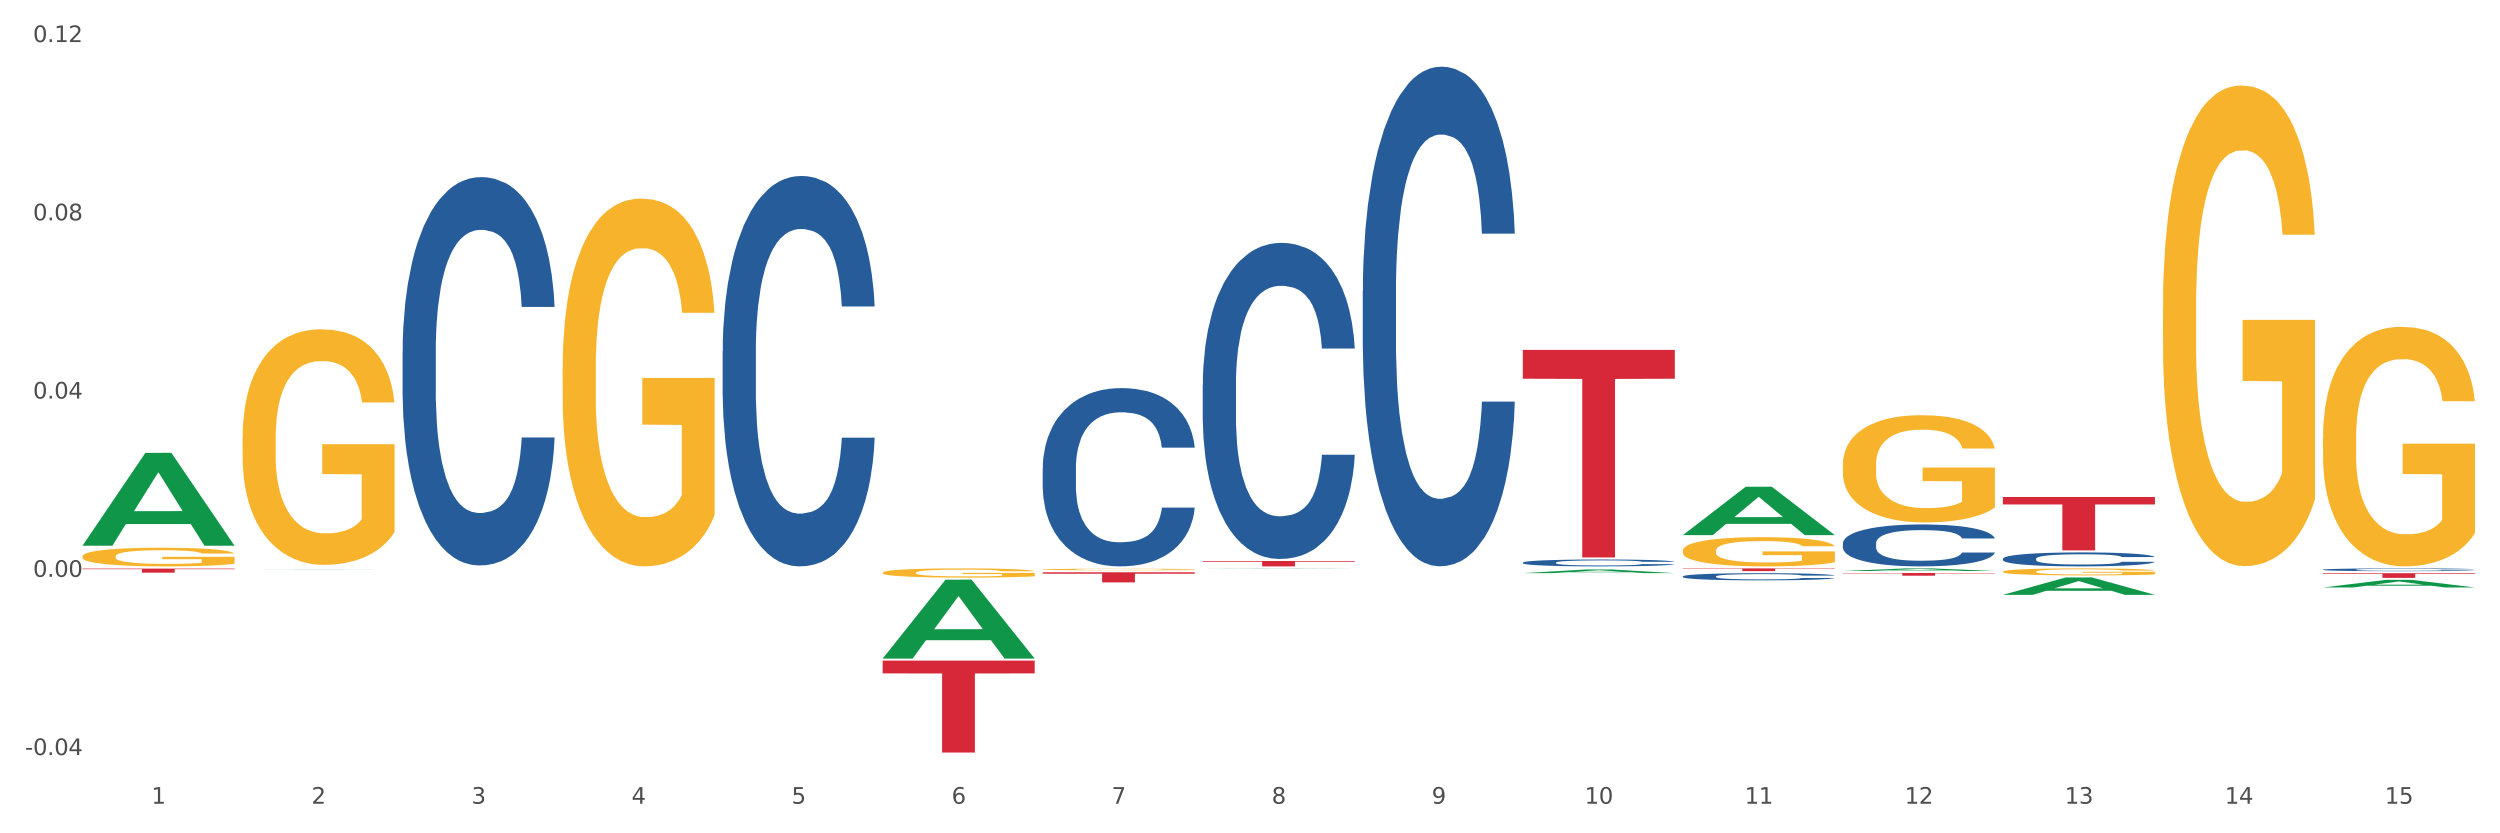 <?xml version="1.0" encoding="utf-8" standalone="no"?>
<!DOCTYPE svg PUBLIC "-//W3C//DTD SVG 1.1//EN"
  "http://www.w3.org/Graphics/SVG/1.1/DTD/svg11.dtd">
<svg xmlns:xlink="http://www.w3.org/1999/xlink" width="1080pt" height="360pt" viewBox="0 0 1080 360" xmlns="http://www.w3.org/2000/svg" version="1.1">
 <rect x="0" y="0" width="1080" height="360" fill="#333333" stroke="none"/>
 <defs>
  <style type="text/css">*{stroke-linejoin: round; stroke-linecap: butt}</style>
 </defs>
 <g id="figure_1">
  <g id="patch_1">
   <path d="M 0 360 
L 1080 360 
L 1080 0 
L 0 0 
z
" style="fill: #ffffff; stroke: #ffffff; stroke-linejoin: miter"/>
  </g>
  <g id="axes_1">
   <g id="matplotlib.axis_1">
    <g id="xtick_1">
     <g id="text_1">
      <!-- 1 -->
      <g style="fill: #4d4d4d" transform="translate(65.423 347.204) scale(0.096 -0.096)">
       <defs>
        <path id="DejaVuSans-31" d="M 794 531 
L 1825 531 
L 1825 4091 
L 703 3866 
L 703 4441 
L 1819 4666 
L 2450 4666 
L 2450 531 
L 3481 531 
L 3481 0 
L 794 0 
L 794 531 
z
" transform="scale(0.016)"/>
       </defs>
       <use xlink:href="#DejaVuSans-31"/>
      </g>
     </g>
    </g>
    <g id="xtick_2">
     <g id="text_2">
      <!-- 2 -->
      <g style="fill: #4d4d4d" transform="translate(134.558 347.204) scale(0.096 -0.096)">
       <defs>
        <path id="DejaVuSans-32" d="M 1228 531 
L 3431 531 
L 3431 0 
L 469 0 
L 469 531 
Q 828 903 1448 1529 
Q 2069 2156 2228 2338 
Q 2531 2678 2651 2914 
Q 2772 3150 2772 3378 
Q 2772 3750 2511 3984 
Q 2250 4219 1831 4219 
Q 1534 4219 1204 4116 
Q 875 4013 500 3803 
L 500 4441 
Q 881 4594 1212 4672 
Q 1544 4750 1819 4750 
Q 2544 4750 2975 4387 
Q 3406 4025 3406 3419 
Q 3406 3131 3298 2873 
Q 3191 2616 2906 2266 
Q 2828 2175 2409 1742 
Q 1991 1309 1228 531 
z
" transform="scale(0.016)"/>
       </defs>
       <use xlink:href="#DejaVuSans-32"/>
      </g>
     </g>
    </g>
    <g id="xtick_3">
     <g id="text_3">
      <!-- 3 -->
      <g style="fill: #4d4d4d" transform="translate(203.693 347.204) scale(0.096 -0.096)">
       <defs>
        <path id="DejaVuSans-33" d="M 2597 2516 
Q 3050 2419 3304 2112 
Q 3559 1806 3559 1356 
Q 3559 666 3084 287 
Q 2609 -91 1734 -91 
Q 1441 -91 1130 -33 
Q 819 25 488 141 
L 488 750 
Q 750 597 1062 519 
Q 1375 441 1716 441 
Q 2309 441 2620 675 
Q 2931 909 2931 1356 
Q 2931 1769 2642 2001 
Q 2353 2234 1838 2234 
L 1294 2234 
L 1294 2753 
L 1863 2753 
Q 2328 2753 2575 2939 
Q 2822 3125 2822 3475 
Q 2822 3834 2567 4026 
Q 2313 4219 1838 4219 
Q 1578 4219 1281 4162 
Q 984 4106 628 3988 
L 628 4550 
Q 988 4650 1302 4700 
Q 1616 4750 1894 4750 
Q 2613 4750 3031 4423 
Q 3450 4097 3450 3541 
Q 3450 3153 3228 2886 
Q 3006 2619 2597 2516 
z
" transform="scale(0.016)"/>
       </defs>
       <use xlink:href="#DejaVuSans-33"/>
      </g>
     </g>
    </g>
    <g id="xtick_4">
     <g id="text_4">
      <!-- 4 -->
      <g style="fill: #4d4d4d" transform="translate(272.827 347.204) scale(0.096 -0.096)">
       <defs>
        <path id="DejaVuSans-34" d="M 2419 4116 
L 825 1625 
L 2419 1625 
L 2419 4116 
z
M 2253 4666 
L 3047 4666 
L 3047 1625 
L 3713 1625 
L 3713 1100 
L 3047 1100 
L 3047 0 
L 2419 0 
L 2419 1100 
L 313 1100 
L 313 1709 
L 2253 4666 
z
" transform="scale(0.016)"/>
       </defs>
       <use xlink:href="#DejaVuSans-34"/>
      </g>
     </g>
    </g>
    <g id="xtick_5">
     <g id="text_5">
      <!-- 5 -->
      <g style="fill: #4d4d4d" transform="translate(341.962 347.204) scale(0.096 -0.096)">
       <defs>
        <path id="DejaVuSans-35" d="M 691 4666 
L 3169 4666 
L 3169 4134 
L 1269 4134 
L 1269 2991 
Q 1406 3038 1543 3061 
Q 1681 3084 1819 3084 
Q 2600 3084 3056 2656 
Q 3513 2228 3513 1497 
Q 3513 744 3044 326 
Q 2575 -91 1722 -91 
Q 1428 -91 1123 -41 
Q 819 9 494 109 
L 494 744 
Q 775 591 1075 516 
Q 1375 441 1709 441 
Q 2250 441 2565 725 
Q 2881 1009 2881 1497 
Q 2881 1984 2565 2268 
Q 2250 2553 1709 2553 
Q 1456 2553 1204 2497 
Q 953 2441 691 2322 
L 691 4666 
z
" transform="scale(0.016)"/>
       </defs>
       <use xlink:href="#DejaVuSans-35"/>
      </g>
     </g>
    </g>
    <g id="xtick_6">
     <g id="text_6">
      <!-- 6 -->
      <g style="fill: #4d4d4d" transform="translate(411.096 347.204) scale(0.096 -0.096)">
       <defs>
        <path id="DejaVuSans-36" d="M 2113 2584 
Q 1688 2584 1439 2293 
Q 1191 2003 1191 1497 
Q 1191 994 1439 701 
Q 1688 409 2113 409 
Q 2538 409 2786 701 
Q 3034 994 3034 1497 
Q 3034 2003 2786 2293 
Q 2538 2584 2113 2584 
z
M 3366 4563 
L 3366 3988 
Q 3128 4100 2886 4159 
Q 2644 4219 2406 4219 
Q 1781 4219 1451 3797 
Q 1122 3375 1075 2522 
Q 1259 2794 1537 2939 
Q 1816 3084 2150 3084 
Q 2853 3084 3261 2657 
Q 3669 2231 3669 1497 
Q 3669 778 3244 343 
Q 2819 -91 2113 -91 
Q 1303 -91 875 529 
Q 447 1150 447 2328 
Q 447 3434 972 4092 
Q 1497 4750 2381 4750 
Q 2619 4750 2861 4703 
Q 3103 4656 3366 4563 
z
" transform="scale(0.016)"/>
       </defs>
       <use xlink:href="#DejaVuSans-36"/>
      </g>
     </g>
    </g>
    <g id="xtick_7">
     <g id="text_7">
      <!-- 7 -->
      <g style="fill: #4d4d4d" transform="translate(480.231 347.204) scale(0.096 -0.096)">
       <defs>
        <path id="DejaVuSans-37" d="M 525 4666 
L 3525 4666 
L 3525 4397 
L 1831 0 
L 1172 0 
L 2766 4134 
L 525 4134 
L 525 4666 
z
" transform="scale(0.016)"/>
       </defs>
       <use xlink:href="#DejaVuSans-37"/>
      </g>
     </g>
    </g>
    <g id="xtick_8">
     <g id="text_8">
      <!-- 8 -->
      <g style="fill: #4d4d4d" transform="translate(549.365 347.204) scale(0.096 -0.096)">
       <defs>
        <path id="DejaVuSans-38" d="M 2034 2216 
Q 1584 2216 1326 1975 
Q 1069 1734 1069 1313 
Q 1069 891 1326 650 
Q 1584 409 2034 409 
Q 2484 409 2743 651 
Q 3003 894 3003 1313 
Q 3003 1734 2745 1975 
Q 2488 2216 2034 2216 
z
M 1403 2484 
Q 997 2584 770 2862 
Q 544 3141 544 3541 
Q 544 4100 942 4425 
Q 1341 4750 2034 4750 
Q 2731 4750 3128 4425 
Q 3525 4100 3525 3541 
Q 3525 3141 3298 2862 
Q 3072 2584 2669 2484 
Q 3125 2378 3379 2068 
Q 3634 1759 3634 1313 
Q 3634 634 3220 271 
Q 2806 -91 2034 -91 
Q 1263 -91 848 271 
Q 434 634 434 1313 
Q 434 1759 690 2068 
Q 947 2378 1403 2484 
z
M 1172 3481 
Q 1172 3119 1398 2916 
Q 1625 2713 2034 2713 
Q 2441 2713 2670 2916 
Q 2900 3119 2900 3481 
Q 2900 3844 2670 4047 
Q 2441 4250 2034 4250 
Q 1625 4250 1398 4047 
Q 1172 3844 1172 3481 
z
" transform="scale(0.016)"/>
       </defs>
       <use xlink:href="#DejaVuSans-38"/>
      </g>
     </g>
    </g>
    <g id="xtick_9">
     <g id="text_9">
      <!-- 9 -->
      <g style="fill: #4d4d4d" transform="translate(618.5 347.204) scale(0.096 -0.096)">
       <defs>
        <path id="DejaVuSans-39" d="M 703 97 
L 703 672 
Q 941 559 1184 500 
Q 1428 441 1663 441 
Q 2288 441 2617 861 
Q 2947 1281 2994 2138 
Q 2813 1869 2534 1725 
Q 2256 1581 1919 1581 
Q 1219 1581 811 2004 
Q 403 2428 403 3163 
Q 403 3881 828 4315 
Q 1253 4750 1959 4750 
Q 2769 4750 3195 4129 
Q 3622 3509 3622 2328 
Q 3622 1225 3098 567 
Q 2575 -91 1691 -91 
Q 1453 -91 1209 -44 
Q 966 3 703 97 
z
M 1959 2075 
Q 2384 2075 2632 2365 
Q 2881 2656 2881 3163 
Q 2881 3666 2632 3958 
Q 2384 4250 1959 4250 
Q 1534 4250 1286 3958 
Q 1038 3666 1038 3163 
Q 1038 2656 1286 2365 
Q 1534 2075 1959 2075 
z
" transform="scale(0.016)"/>
       </defs>
       <use xlink:href="#DejaVuSans-39"/>
      </g>
     </g>
    </g>
    <g id="xtick_10">
     <g id="text_10">
      <!-- 10 -->
      <g style="fill: #4d4d4d" transform="translate(684.58 347.204) scale(0.096 -0.096)">
       <defs>
        <path id="DejaVuSans-30" d="M 2034 4250 
Q 1547 4250 1301 3770 
Q 1056 3291 1056 2328 
Q 1056 1369 1301 889 
Q 1547 409 2034 409 
Q 2525 409 2770 889 
Q 3016 1369 3016 2328 
Q 3016 3291 2770 3770 
Q 2525 4250 2034 4250 
z
M 2034 4750 
Q 2819 4750 3233 4129 
Q 3647 3509 3647 2328 
Q 3647 1150 3233 529 
Q 2819 -91 2034 -91 
Q 1250 -91 836 529 
Q 422 1150 422 2328 
Q 422 3509 836 4129 
Q 1250 4750 2034 4750 
z
" transform="scale(0.016)"/>
       </defs>
       <use xlink:href="#DejaVuSans-31"/>
       <use xlink:href="#DejaVuSans-30" transform="translate(63.623 0)"/>
      </g>
     </g>
    </g>
    <g id="xtick_11">
     <g id="text_11">
      <!-- 11 -->
      <g style="fill: #4d4d4d" transform="translate(753.715 347.204) scale(0.096 -0.096)">
       <use xlink:href="#DejaVuSans-31"/>
       <use xlink:href="#DejaVuSans-31" transform="translate(63.623 0)"/>
      </g>
     </g>
    </g>
    <g id="xtick_12">
     <g id="text_12">
      <!-- 12 -->
      <g style="fill: #4d4d4d" transform="translate(822.849 347.204) scale(0.096 -0.096)">
       <use xlink:href="#DejaVuSans-31"/>
       <use xlink:href="#DejaVuSans-32" transform="translate(63.623 0)"/>
      </g>
     </g>
    </g>
    <g id="xtick_13">
     <g id="text_13">
      <!-- 13 -->
      <g style="fill: #4d4d4d" transform="translate(891.984 347.204) scale(0.096 -0.096)">
       <use xlink:href="#DejaVuSans-31"/>
       <use xlink:href="#DejaVuSans-33" transform="translate(63.623 0)"/>
      </g>
     </g>
    </g>
    <g id="xtick_14">
     <g id="text_14">
      <!-- 14 -->
      <g style="fill: #4d4d4d" transform="translate(961.119 347.204) scale(0.096 -0.096)">
       <use xlink:href="#DejaVuSans-31"/>
       <use xlink:href="#DejaVuSans-34" transform="translate(63.623 0)"/>
      </g>
     </g>
    </g>
    <g id="xtick_15">
     <g id="text_15">
      <!-- 15 -->
      <g style="fill: #4d4d4d" transform="translate(1030.253 347.204) scale(0.096 -0.096)">
       <use xlink:href="#DejaVuSans-31"/>
       <use xlink:href="#DejaVuSans-35" transform="translate(63.623 0)"/>
      </g>
     </g>
    </g>
    <g id="xtick_16"/>
    <g id="xtick_17"/>
    <g id="xtick_18"/>
    <g id="xtick_19"/>
    <g id="xtick_20"/>
    <g id="xtick_21"/>
    <g id="xtick_22"/>
    <g id="xtick_23"/>
    <g id="xtick_24"/>
    <g id="xtick_25"/>
    <g id="xtick_26"/>
    <g id="xtick_27"/>
    <g id="xtick_28"/>
    <g id="xtick_29"/>
   </g>
   <g id="matplotlib.axis_2">
    <g id="ytick_1">
     <g id="text_16">
      <!-- -0.04 -->
      <g style="fill: #4d4d4d" transform="translate(10.8 326.196) scale(0.096 -0.096)">
       <defs>
        <path id="DejaVuSans-2d" d="M 313 2009 
L 1997 2009 
L 1997 1497 
L 313 1497 
L 313 2009 
z
" transform="scale(0.016)"/>
        <path id="DejaVuSans-2e" d="M 684 794 
L 1344 794 
L 1344 0 
L 684 0 
L 684 794 
z
" transform="scale(0.016)"/>
       </defs>
       <use xlink:href="#DejaVuSans-2d"/>
       <use xlink:href="#DejaVuSans-30" transform="translate(36.084 0)"/>
       <use xlink:href="#DejaVuSans-2e" transform="translate(99.707 0)"/>
       <use xlink:href="#DejaVuSans-30" transform="translate(131.494 0)"/>
       <use xlink:href="#DejaVuSans-34" transform="translate(195.117 0)"/>
      </g>
     </g>
    </g>
    <g id="ytick_2">
     <g id="text_17">
      <!-- 0.00 -->
      <g style="fill: #4d4d4d" transform="translate(14.264 249.19) scale(0.096 -0.096)">
       <use xlink:href="#DejaVuSans-30"/>
       <use xlink:href="#DejaVuSans-2e" transform="translate(63.623 0)"/>
       <use xlink:href="#DejaVuSans-30" transform="translate(95.41 0)"/>
       <use xlink:href="#DejaVuSans-30" transform="translate(159.033 0)"/>
      </g>
     </g>
    </g>
    <g id="ytick_3">
     <g id="text_18">
      <!-- 0.04 -->
      <g style="fill: #4d4d4d" transform="translate(14.264 172.185) scale(0.096 -0.096)">
       <use xlink:href="#DejaVuSans-30"/>
       <use xlink:href="#DejaVuSans-2e" transform="translate(63.623 0)"/>
       <use xlink:href="#DejaVuSans-30" transform="translate(95.41 0)"/>
       <use xlink:href="#DejaVuSans-34" transform="translate(159.033 0)"/>
      </g>
     </g>
    </g>
    <g id="ytick_4">
     <g id="text_19">
      <!-- 0.08 -->
      <g style="fill: #4d4d4d" transform="translate(14.264 95.18) scale(0.096 -0.096)">
       <use xlink:href="#DejaVuSans-30"/>
       <use xlink:href="#DejaVuSans-2e" transform="translate(63.623 0)"/>
       <use xlink:href="#DejaVuSans-30" transform="translate(95.41 0)"/>
       <use xlink:href="#DejaVuSans-38" transform="translate(159.033 0)"/>
      </g>
     </g>
    </g>
    <g id="ytick_5">
     <g id="text_20">
      <!-- 0.12 -->
      <g style="fill: #4d4d4d" transform="translate(14.264 18.175) scale(0.096 -0.096)">
       <use xlink:href="#DejaVuSans-30"/>
       <use xlink:href="#DejaVuSans-2e" transform="translate(63.623 0)"/>
       <use xlink:href="#DejaVuSans-31" transform="translate(95.41 0)"/>
       <use xlink:href="#DejaVuSans-32" transform="translate(159.033 0)"/>
      </g>
     </g>
    </g>
    <g id="ytick_6"/>
    <g id="ytick_7"/>
    <g id="ytick_8"/>
    <g id="ytick_9"/>
   </g>
   <g id="PolyCollection_1">
    <path d="M 35.639 235.678 
L 35.706 235.64 
L 62.79 195.648 
L 74.03 195.61 
L 101.316 235.753 
L 88.316 235.753 
L 82.425 226.405 
L 54.462 226.405 
L 54.259 226.556 
L 48.571 235.753 
L 35.639 235.753 
L 35.639 235.678 
L 57.983 220.827 
L 78.905 220.789 
L 68.545 204.166 
L 68.41 204.091 
L 68.274 204.204 
L 57.915 220.789 
L 57.983 220.827 
L 35.639 235.678 
z
" clip-path="url(#pb34c3cc4eb)" style="fill: #109648"/>
    <path d="M 450.446 202.264 
L 450.523 202.194 
L 450.523 200.225 
L 450.756 197.552 
L 451.61 192.628 
L 452.697 188.901 
L 454.56 184.54 
L 455.57 182.711 
L 456.889 180.671 
L 459.607 177.366 
L 462.712 174.552 
L 464.886 173.005 
L 466.516 172.02 
L 470.165 170.262 
L 472.261 169.488 
L 474.434 168.855 
L 476.298 168.433 
L 479.403 167.941 
L 481.887 167.73 
L 484.76 167.659 
L 487.166 167.73 
L 490.349 168.011 
L 495.007 168.855 
L 496.793 169.347 
L 499.2 170.192 
L 501.684 171.317 
L 503.702 172.442 
L 506.031 174.06 
L 508.438 176.17 
L 510.767 178.843 
L 512.397 181.304 
L 513.717 183.907 
L 514.881 187.072 
L 515.735 190.518 
L 516.124 193.402 
L 501.917 193.402 
L 501.529 190.8 
L 500.752 187.986 
L 499.976 186.087 
L 499.122 184.54 
L 497.802 182.781 
L 496.638 181.656 
L 494.697 180.32 
L 492.911 179.476 
L 491.436 178.983 
L 489.651 178.561 
L 485.847 178.139 
L 483.129 178.139 
L 481.422 178.28 
L 479.325 178.632 
L 477.54 179.124 
L 475.444 179.968 
L 473.813 180.882 
L 472.183 182.078 
L 471.252 182.922 
L 469.854 184.469 
L 468.923 185.736 
L 467.68 187.916 
L 466.982 189.463 
L 465.74 193.472 
L 465.196 196.426 
L 464.963 198.466 
L 464.808 200.717 
L 464.808 211.689 
L 465.274 216.613 
L 465.662 218.723 
L 466.283 221.114 
L 467.447 224.209 
L 469.155 227.233 
L 470.941 229.413 
L 472.416 230.75 
L 473.813 231.735 
L 475.211 232.508 
L 476.919 233.212 
L 478.316 233.634 
L 480.412 234.056 
L 482.897 234.267 
L 484.837 234.267 
L 488.797 233.915 
L 490.582 233.563 
L 492.29 233.071 
L 494.153 232.297 
L 495.628 231.453 
L 496.482 230.82 
L 497.88 229.484 
L 498.967 228.077 
L 499.898 226.459 
L 500.519 225.053 
L 501.218 222.943 
L 501.761 220.551 
L 501.917 219.285 
L 516.124 219.285 
L 515.813 221.817 
L 515.27 224.279 
L 514.183 227.585 
L 513.329 229.484 
L 512.009 231.805 
L 510.612 233.774 
L 508.671 235.955 
L 506.885 237.572 
L 505.022 238.979 
L 503.004 240.245 
L 499.355 242.003 
L 498.035 242.496 
L 495.24 243.34 
L 493.067 243.832 
L 489.884 244.324 
L 486.623 244.606 
L 483.207 244.676 
L 480.179 244.535 
L 476.841 244.113 
L 474.745 243.691 
L 472.416 243.058 
L 469.699 242.074 
L 467.137 240.878 
L 464.73 239.471 
L 462.479 237.854 
L 460.383 236.025 
L 457.666 233.001 
L 455.647 230.046 
L 454.172 227.303 
L 453.163 224.982 
L 452.154 222.028 
L 451.61 219.989 
L 450.756 215.065 
L 450.446 210.493 
L 450.446 202.264 
z
" clip-path="url(#pb34c3cc4eb)" style="fill: #255c99"/>
    <path d="M 312.177 151.799 
L 312.254 151.645 
L 312.254 147.333 
L 312.487 141.48 
L 313.341 130.698 
L 314.428 122.535 
L 316.291 112.985 
L 317.3 108.98 
L 318.62 104.514 
L 321.337 97.274 
L 324.443 91.114 
L 326.616 87.725 
L 328.247 85.569 
L 331.896 81.718 
L 333.992 80.024 
L 336.165 78.638 
L 338.029 77.713 
L 341.134 76.635 
L 343.618 76.173 
L 346.491 76.019 
L 348.897 76.173 
L 352.08 76.789 
L 356.738 78.638 
L 358.524 79.716 
L 360.93 81.564 
L 363.415 84.028 
L 365.433 86.493 
L 367.762 90.035 
L 370.169 94.656 
L 372.498 100.509 
L 374.128 105.9 
L 375.448 111.599 
L 376.612 118.53 
L 377.466 126.077 
L 377.855 132.392 
L 363.648 132.392 
L 363.259 126.693 
L 362.483 120.532 
L 361.707 116.374 
L 360.853 112.985 
L 359.533 109.134 
L 358.369 106.67 
L 356.428 103.744 
L 354.642 101.895 
L 353.167 100.817 
L 351.382 99.893 
L 347.578 98.969 
L 344.86 98.969 
L 343.152 99.277 
L 341.056 100.047 
L 339.271 101.125 
L 337.175 102.973 
L 335.544 104.976 
L 333.914 107.594 
L 332.982 109.442 
L 331.585 112.831 
L 330.653 115.603 
L 329.411 120.378 
L 328.713 123.767 
L 327.47 132.546 
L 326.927 139.015 
L 326.694 143.482 
L 326.539 148.411 
L 326.539 172.439 
L 327.005 183.22 
L 327.393 187.841 
L 328.014 193.078 
L 329.178 199.855 
L 330.886 206.478 
L 332.672 211.253 
L 334.147 214.179 
L 335.544 216.336 
L 336.942 218.03 
L 338.65 219.57 
L 340.047 220.494 
L 342.143 221.418 
L 344.627 221.88 
L 346.568 221.88 
L 350.528 221.11 
L 352.313 220.34 
L 354.021 219.262 
L 355.884 217.568 
L 357.359 215.719 
L 358.213 214.333 
L 359.611 211.407 
L 360.698 208.326 
L 361.629 204.784 
L 362.25 201.703 
L 362.949 197.083 
L 363.492 191.846 
L 363.648 189.073 
L 377.855 189.073 
L 377.544 194.618 
L 377.001 200.009 
L 375.914 207.248 
L 375.06 211.407 
L 373.74 216.49 
L 372.343 220.802 
L 370.402 225.577 
L 368.616 229.12 
L 366.753 232.2 
L 364.734 234.973 
L 361.086 238.823 
L 359.766 239.901 
L 356.971 241.75 
L 354.797 242.828 
L 351.614 243.906 
L 348.354 244.522 
L 344.938 244.676 
L 341.91 244.368 
L 338.572 243.444 
L 336.476 242.52 
L 334.147 241.134 
L 331.43 238.977 
L 328.868 236.359 
L 326.461 233.278 
L 324.21 229.736 
L 322.114 225.731 
L 319.397 219.108 
L 317.378 212.639 
L 315.903 206.632 
L 314.894 201.549 
L 313.885 195.08 
L 313.341 190.613 
L 312.487 179.832 
L 312.177 169.82 
L 312.177 151.799 
z
" clip-path="url(#pb34c3cc4eb)" style="fill: #255c99"/>
    <path d="M 173.908 151.894 
L 173.985 151.741 
L 173.985 147.451 
L 174.218 141.629 
L 175.072 130.904 
L 176.159 122.783 
L 178.022 113.284 
L 179.031 109.3 
L 180.351 104.857 
L 183.068 97.656 
L 186.174 91.527 
L 188.347 88.156 
L 189.978 86.011 
L 193.626 82.181 
L 195.723 80.496 
L 197.896 79.117 
L 199.76 78.197 
L 202.865 77.125 
L 205.349 76.665 
L 208.222 76.512 
L 210.628 76.665 
L 213.811 77.278 
L 218.469 79.117 
L 220.255 80.189 
L 222.661 82.028 
L 225.146 84.479 
L 227.164 86.931 
L 229.493 90.455 
L 231.9 95.051 
L 234.229 100.873 
L 235.859 106.236 
L 237.179 111.905 
L 238.343 118.8 
L 239.197 126.307 
L 239.585 132.589 
L 225.379 132.589 
L 224.99 126.92 
L 224.214 120.791 
L 223.438 116.655 
L 222.584 113.284 
L 221.264 109.453 
L 220.099 107.002 
L 218.159 104.091 
L 216.373 102.252 
L 214.898 101.18 
L 213.112 100.26 
L 209.308 99.341 
L 206.591 99.341 
L 204.883 99.648 
L 202.787 100.414 
L 201.002 101.486 
L 198.906 103.325 
L 197.275 105.317 
L 195.645 107.921 
L 194.713 109.76 
L 193.316 113.131 
L 192.384 115.889 
L 191.142 120.638 
L 190.444 124.009 
L 189.201 132.742 
L 188.658 139.177 
L 188.425 143.621 
L 188.27 148.524 
L 188.27 172.425 
L 188.736 183.151 
L 189.124 187.747 
L 189.745 192.956 
L 190.909 199.698 
L 192.617 206.286 
L 194.403 211.036 
L 195.878 213.947 
L 197.275 216.092 
L 198.673 217.777 
L 200.381 219.31 
L 201.778 220.229 
L 203.874 221.148 
L 206.358 221.608 
L 208.299 221.608 
L 212.258 220.842 
L 214.044 220.076 
L 215.752 219.003 
L 217.615 217.318 
L 219.09 215.479 
L 219.944 214.1 
L 221.342 211.189 
L 222.428 208.125 
L 223.36 204.601 
L 223.981 201.537 
L 224.68 196.94 
L 225.223 191.731 
L 225.379 188.973 
L 239.585 188.973 
L 239.275 194.489 
L 238.731 199.851 
L 237.645 207.052 
L 236.791 211.189 
L 235.471 216.245 
L 234.073 220.535 
L 232.133 225.285 
L 230.347 228.809 
L 228.484 231.873 
L 226.465 234.631 
L 222.817 238.462 
L 221.497 239.534 
L 218.702 241.373 
L 216.528 242.445 
L 213.345 243.518 
L 210.085 244.131 
L 206.669 244.284 
L 203.641 243.978 
L 200.303 243.058 
L 198.207 242.139 
L 195.878 240.76 
L 193.161 238.615 
L 190.599 236.01 
L 188.192 232.946 
L 185.941 229.422 
L 183.845 225.438 
L 181.127 218.85 
L 179.109 212.415 
L 177.634 206.439 
L 176.625 201.383 
L 175.616 194.948 
L 175.072 190.505 
L 174.218 179.78 
L 173.908 169.821 
L 173.908 151.894 
z
" clip-path="url(#pb34c3cc4eb)" style="fill: #255c99"/>
    <path d="M 35.639 240.343 
L 35.716 240.336 
L 35.716 240.071 
L 35.871 239.843 
L 36.647 239.291 
L 37.81 238.835 
L 38.663 238.592 
L 39.516 238.393 
L 40.524 238.195 
L 41.764 237.989 
L 44.013 237.687 
L 45.409 237.533 
L 47.115 237.371 
L 50.216 237.135 
L 52.465 237.003 
L 54.791 236.893 
L 58.591 236.76 
L 61.072 236.701 
L 63.709 236.657 
L 66.888 236.628 
L 69.292 236.62 
L 74.564 236.642 
L 79.062 236.709 
L 81.233 236.76 
L 84.025 236.848 
L 85.498 236.907 
L 87.902 237.025 
L 90.383 237.179 
L 92.089 237.312 
L 94.648 237.562 
L 96.586 237.812 
L 98.37 238.121 
L 99.3 238.335 
L 99.998 238.533 
L 100.618 238.761 
L 101.239 239.122 
L 87.281 239.122 
L 86.738 238.864 
L 85.886 238.621 
L 84.645 238.386 
L 83.559 238.239 
L 81.698 238.055 
L 79.992 237.937 
L 78.209 237.849 
L 76.038 237.775 
L 74.332 237.739 
L 71.928 237.709 
L 67.198 237.717 
L 64.019 237.775 
L 61.848 237.849 
L 60.452 237.915 
L 59.211 237.989 
L 57.815 238.092 
L 56.187 238.246 
L 55.024 238.386 
L 53.861 238.563 
L 52.93 238.739 
L 52.077 238.945 
L 51.379 239.166 
L 50.837 239.394 
L 50.371 239.673 
L 49.984 240.137 
L 49.984 241.145 
L 50.139 241.373 
L 50.527 241.675 
L 50.992 241.903 
L 51.767 242.175 
L 52.465 242.359 
L 53.783 242.624 
L 55.257 242.844 
L 56.42 242.984 
L 57.583 243.102 
L 59.599 243.264 
L 61.848 243.396 
L 63.786 243.477 
L 66.423 243.551 
L 68.206 243.58 
L 69.757 243.595 
L 73.556 243.595 
L 76.27 243.573 
L 79.294 243.521 
L 81.621 243.455 
L 83.559 243.374 
L 85.73 243.242 
L 87.126 243.116 
L 87.126 241.579 
L 70.067 241.572 
L 70.067 240.549 
L 101.316 240.549 
L 101.316 243.551 
L 99.998 243.705 
L 98.525 243.845 
L 96.974 243.97 
L 94.648 244.124 
L 91.856 244.272 
L 89.375 244.375 
L 86.738 244.463 
L 83.637 244.544 
L 79.605 244.617 
L 77.123 244.647 
L 74.022 244.669 
L 70.377 244.676 
L 67.198 244.661 
L 64.096 244.625 
L 60.84 244.558 
L 57.66 244.463 
L 55.257 244.367 
L 52.853 244.249 
L 50.294 244.095 
L 48.278 243.948 
L 46.727 243.815 
L 45.021 243.646 
L 43.16 243.425 
L 41.764 243.227 
L 40.524 243.021 
L 39.205 242.756 
L 38.275 242.528 
L 37.344 242.241 
L 36.802 242.028 
L 36.181 241.697 
L 35.716 241.233 
L 35.639 240.343 
z
" clip-path="url(#pb34c3cc4eb)" style="fill: #f7b32b"/>
    <path d="M 35.639 245.64 
L 101.316 245.64 
L 101.316 245.882 
L 75.481 245.884 
L 75.481 247.382 
L 61.318 247.382 
L 61.318 245.884 
L 35.639 245.882 
L 35.639 245.642 
L 35.639 245.64 
z
" clip-path="url(#pb34c3cc4eb)" style="fill: #d62839"/>
    <path d="M 381.311 285.39 
L 446.989 285.39 
L 446.989 290.908 
L 421.154 290.945 
L 421.154 325.095 
L 406.991 325.095 
L 406.991 290.945 
L 381.311 290.908 
L 381.311 285.428 
L 381.311 285.39 
z
" clip-path="url(#pb34c3cc4eb)" style="fill: #d62839"/>
    <path d="M 243.042 159.206 
L 243.12 159.061 
L 243.12 153.837 
L 243.275 149.339 
L 244.05 138.455 
L 245.213 129.458 
L 246.066 124.67 
L 246.919 120.752 
L 247.927 116.834 
L 249.168 112.771 
L 251.417 106.821 
L 252.812 103.774 
L 254.518 100.581 
L 257.62 95.938 
L 259.869 93.326 
L 262.195 91.149 
L 265.994 88.537 
L 268.476 87.376 
L 271.112 86.506 
L 274.291 85.925 
L 276.695 85.78 
L 281.968 86.215 
L 286.465 87.521 
L 288.637 88.537 
L 291.428 90.279 
L 292.901 91.439 
L 295.305 93.761 
L 297.787 96.809 
L 299.493 99.421 
L 302.051 104.354 
L 303.99 109.288 
L 305.773 115.383 
L 306.704 119.591 
L 307.402 123.509 
L 308.022 128.007 
L 308.642 135.118 
L 294.685 135.118 
L 294.142 130.039 
L 293.289 125.25 
L 292.049 120.607 
L 290.963 117.704 
L 289.102 114.077 
L 287.396 111.755 
L 285.613 110.014 
L 283.441 108.562 
L 281.735 107.837 
L 279.332 107.256 
L 274.602 107.402 
L 271.422 108.562 
L 269.251 110.014 
L 267.855 111.32 
L 266.615 112.771 
L 265.219 114.802 
L 263.591 117.85 
L 262.428 120.607 
L 261.264 124.089 
L 260.334 127.572 
L 259.481 131.635 
L 258.783 135.988 
L 258.24 140.487 
L 257.775 146.001 
L 257.387 155.143 
L 257.387 175.023 
L 257.542 179.522 
L 257.93 185.471 
L 258.395 189.969 
L 259.171 195.339 
L 259.869 198.966 
L 261.187 204.19 
L 262.66 208.544 
L 263.823 211.301 
L 264.986 213.622 
L 267.003 216.815 
L 269.251 219.427 
L 271.19 221.023 
L 273.826 222.474 
L 275.61 223.055 
L 277.16 223.345 
L 280.96 223.345 
L 283.674 222.91 
L 286.698 221.894 
L 289.024 220.588 
L 290.963 218.992 
L 293.134 216.38 
L 294.53 213.913 
L 294.53 183.585 
L 277.471 183.44 
L 277.471 163.269 
L 308.72 163.269 
L 308.72 222.474 
L 307.402 225.522 
L 305.928 228.279 
L 304.378 230.746 
L 302.051 233.793 
L 299.26 236.695 
L 296.779 238.727 
L 294.142 240.468 
L 291.04 242.064 
L 287.008 243.515 
L 284.527 244.096 
L 281.425 244.531 
L 277.781 244.676 
L 274.602 244.386 
L 271.5 243.66 
L 268.243 242.354 
L 265.064 240.468 
L 262.66 238.582 
L 260.256 236.26 
L 257.698 233.212 
L 255.681 230.31 
L 254.131 227.698 
L 252.425 224.361 
L 250.564 220.007 
L 249.168 216.089 
L 247.927 212.026 
L 246.609 206.802 
L 245.679 202.304 
L 244.748 196.645 
L 244.205 192.436 
L 243.585 185.906 
L 243.12 176.764 
L 243.042 159.206 
z
" clip-path="url(#pb34c3cc4eb)" style="fill: #f7b32b"/>
    <path d="M 519.58 242.344 
L 585.258 242.344 
L 585.258 242.668 
L 559.423 242.67 
L 559.423 244.676 
L 545.26 244.676 
L 545.26 242.67 
L 519.58 242.668 
L 519.58 242.346 
L 519.58 242.344 
z
" clip-path="url(#pb34c3cc4eb)" style="fill: #d62839"/>
    <path d="M 657.849 151.148 
L 723.527 151.148 
L 723.527 163.611 
L 697.692 163.695 
L 697.692 240.834 
L 683.529 240.834 
L 683.529 163.695 
L 657.849 163.611 
L 657.849 151.232 
L 657.849 151.148 
z
" clip-path="url(#pb34c3cc4eb)" style="fill: #d62839"/>
    <path d="M 519.58 166.281 
L 519.658 166.156 
L 519.658 162.664 
L 519.891 157.926 
L 520.745 149.196 
L 521.832 142.587 
L 523.695 134.855 
L 524.704 131.613 
L 526.024 127.997 
L 528.741 122.136 
L 531.846 117.147 
L 534.02 114.404 
L 535.65 112.658 
L 539.299 109.54 
L 541.395 108.169 
L 543.569 107.046 
L 545.432 106.298 
L 548.538 105.425 
L 551.022 105.051 
L 553.894 104.926 
L 556.301 105.051 
L 559.484 105.55 
L 564.142 107.046 
L 565.927 107.919 
L 568.334 109.416 
L 570.818 111.411 
L 572.837 113.406 
L 575.166 116.274 
L 577.572 120.016 
L 579.901 124.754 
L 581.532 129.119 
L 582.852 133.733 
L 584.016 139.345 
L 584.87 145.455 
L 585.258 150.568 
L 571.051 150.568 
L 570.663 145.954 
L 569.887 140.966 
L 569.11 137.599 
L 568.256 134.855 
L 566.937 131.738 
L 565.772 129.742 
L 563.831 127.373 
L 562.046 125.877 
L 560.571 125.004 
L 558.785 124.256 
L 554.981 123.507 
L 552.264 123.507 
L 550.556 123.757 
L 548.46 124.38 
L 546.674 125.253 
L 544.578 126.75 
L 542.948 128.371 
L 541.318 130.491 
L 540.386 131.987 
L 538.989 134.731 
L 538.057 136.975 
L 536.815 140.841 
L 536.116 143.585 
L 534.874 150.693 
L 534.331 155.93 
L 534.098 159.547 
L 533.943 163.537 
L 533.943 182.991 
L 534.408 191.72 
L 534.796 195.461 
L 535.418 199.701 
L 536.582 205.188 
L 538.29 210.55 
L 540.076 214.416 
L 541.551 216.786 
L 542.948 218.532 
L 544.345 219.903 
L 546.053 221.15 
L 547.451 221.899 
L 549.547 222.647 
L 552.031 223.021 
L 553.972 223.021 
L 557.931 222.397 
L 559.717 221.774 
L 561.425 220.901 
L 563.288 219.529 
L 564.763 218.033 
L 565.617 216.91 
L 567.014 214.541 
L 568.101 212.047 
L 569.033 209.179 
L 569.654 206.685 
L 570.353 202.944 
L 570.896 198.704 
L 571.051 196.459 
L 585.258 196.459 
L 584.948 200.948 
L 584.404 205.313 
L 583.317 211.174 
L 582.463 214.541 
L 581.144 218.656 
L 579.746 222.148 
L 577.805 226.014 
L 576.02 228.882 
L 574.157 231.376 
L 572.138 233.621 
L 568.489 236.738 
L 567.17 237.611 
L 564.375 239.108 
L 562.201 239.981 
L 559.018 240.853 
L 555.757 241.352 
L 552.342 241.477 
L 549.314 241.228 
L 545.976 240.479 
L 543.88 239.731 
L 541.551 238.609 
L 538.833 236.863 
L 536.272 234.743 
L 533.865 232.249 
L 531.614 229.381 
L 529.517 226.138 
L 526.8 220.776 
L 524.782 215.539 
L 523.307 210.675 
L 522.298 206.56 
L 521.288 201.322 
L 520.745 197.706 
L 519.891 188.977 
L 519.58 180.871 
L 519.58 166.281 
z
" clip-path="url(#pb34c3cc4eb)" style="fill: #255c99"/>
    <path d="M 726.984 245.543 
L 792.662 245.543 
L 792.662 245.71 
L 766.826 245.711 
L 766.826 246.743 
L 752.664 246.743 
L 752.664 245.711 
L 726.984 245.71 
L 726.984 245.544 
L 726.984 245.543 
z
" clip-path="url(#pb34c3cc4eb)" style="fill: #d62839"/>
    <path d="M 865.253 214.718 
L 930.931 214.718 
L 930.931 217.922 
L 905.096 217.944 
L 905.096 237.777 
L 890.933 237.777 
L 890.933 217.944 
L 865.253 217.922 
L 865.253 214.739 
L 865.253 214.718 
z
" clip-path="url(#pb34c3cc4eb)" style="fill: #d62839"/>
    <path d="M 1003.522 247.622 
L 1069.2 247.622 
L 1069.2 247.9 
L 1043.365 247.902 
L 1043.365 249.628 
L 1029.202 249.628 
L 1029.202 247.902 
L 1003.522 247.9 
L 1003.522 247.624 
L 1003.522 247.622 
z
" clip-path="url(#pb34c3cc4eb)" style="fill: #d62839"/>
    <path d="M 1003.522 189.012 
L 1003.6 188.917 
L 1003.6 185.515 
L 1003.755 182.585 
L 1004.53 175.497 
L 1005.693 169.638 
L 1006.546 166.519 
L 1007.399 163.967 
L 1008.407 161.416 
L 1009.648 158.769 
L 1011.897 154.895 
L 1013.292 152.91 
L 1014.998 150.831 
L 1018.1 147.807 
L 1020.349 146.105 
L 1022.675 144.688 
L 1026.475 142.987 
L 1028.956 142.231 
L 1031.592 141.664 
L 1034.771 141.286 
L 1037.175 141.191 
L 1042.448 141.475 
L 1046.946 142.325 
L 1049.117 142.987 
L 1051.908 144.121 
L 1053.381 144.877 
L 1055.785 146.389 
L 1058.267 148.374 
L 1059.973 150.075 
L 1062.531 153.288 
L 1064.47 156.501 
L 1066.253 160.471 
L 1067.184 163.211 
L 1067.882 165.763 
L 1068.502 168.693 
L 1069.122 173.323 
L 1055.165 173.323 
L 1054.622 170.016 
L 1053.769 166.897 
L 1052.529 163.873 
L 1051.443 161.983 
L 1049.582 159.62 
L 1047.876 158.108 
L 1046.093 156.974 
L 1043.921 156.029 
L 1042.215 155.556 
L 1039.812 155.178 
L 1035.082 155.273 
L 1031.902 156.029 
L 1029.731 156.974 
L 1028.336 157.824 
L 1027.095 158.769 
L 1025.699 160.093 
L 1024.071 162.077 
L 1022.908 163.873 
L 1021.744 166.141 
L 1020.814 168.409 
L 1019.961 171.055 
L 1019.263 173.891 
L 1018.72 176.82 
L 1018.255 180.411 
L 1017.867 186.365 
L 1017.867 199.313 
L 1018.022 202.243 
L 1018.41 206.117 
L 1018.875 209.047 
L 1019.651 212.544 
L 1020.349 214.906 
L 1021.667 218.309 
L 1023.14 221.144 
L 1024.303 222.94 
L 1025.466 224.452 
L 1027.483 226.531 
L 1029.731 228.232 
L 1031.67 229.272 
L 1034.306 230.217 
L 1036.09 230.595 
L 1037.641 230.784 
L 1041.44 230.784 
L 1044.154 230.5 
L 1047.178 229.839 
L 1049.504 228.988 
L 1051.443 227.948 
L 1053.614 226.247 
L 1055.01 224.641 
L 1055.01 204.889 
L 1037.951 204.794 
L 1037.951 191.658 
L 1069.2 191.658 
L 1069.2 230.217 
L 1067.882 232.201 
L 1066.408 233.997 
L 1064.858 235.603 
L 1062.531 237.588 
L 1059.74 239.478 
L 1057.259 240.801 
L 1054.622 241.935 
L 1051.52 242.975 
L 1047.488 243.92 
L 1045.007 244.298 
L 1041.905 244.582 
L 1038.261 244.676 
L 1035.082 244.487 
L 1031.98 244.015 
L 1028.723 243.164 
L 1025.544 241.935 
L 1023.14 240.707 
L 1020.736 239.195 
L 1018.178 237.21 
L 1016.161 235.32 
L 1014.611 233.619 
L 1012.905 231.445 
L 1011.044 228.61 
L 1009.648 226.058 
L 1008.407 223.412 
L 1007.089 220.01 
L 1006.159 217.08 
L 1005.228 213.394 
L 1004.685 210.654 
L 1004.065 206.401 
L 1003.6 200.447 
L 1003.522 189.012 
z
" clip-path="url(#pb34c3cc4eb)" style="fill: #f7b32b"/>
    <path d="M 934.388 132.882 
L 934.465 132.693 
L 934.465 125.865 
L 934.62 119.986 
L 935.396 105.762 
L 936.559 94.004 
L 937.412 87.746 
L 938.265 82.625 
L 939.273 77.505 
L 940.513 72.194 
L 942.762 64.419 
L 944.158 60.436 
L 945.864 56.264 
L 948.965 50.195 
L 951.214 46.781 
L 953.54 43.937 
L 957.34 40.523 
L 959.821 39.006 
L 962.458 37.868 
L 965.637 37.109 
L 968.041 36.92 
L 973.314 37.488 
L 977.811 39.195 
L 979.982 40.523 
L 982.774 42.799 
L 984.247 44.316 
L 986.651 47.35 
L 989.132 51.333 
L 990.838 54.747 
L 993.397 61.195 
L 995.335 67.643 
L 997.119 75.608 
L 998.049 81.108 
L 998.747 86.228 
L 999.368 92.108 
L 999.988 101.4 
L 986.03 101.4 
L 985.488 94.763 
L 984.635 88.504 
L 983.394 82.435 
L 982.308 78.642 
L 980.447 73.901 
L 978.741 70.867 
L 976.958 68.591 
L 974.787 66.695 
L 973.081 65.746 
L 970.677 64.988 
L 965.947 65.177 
L 962.768 66.695 
L 960.597 68.591 
L 959.201 70.298 
L 957.96 72.194 
L 956.565 74.849 
L 954.936 78.832 
L 953.773 82.435 
L 952.61 86.987 
L 951.679 91.539 
L 950.826 96.849 
L 950.129 102.538 
L 949.586 108.417 
L 949.121 115.624 
L 948.733 127.572 
L 948.733 153.554 
L 948.888 159.433 
L 949.276 167.209 
L 949.741 173.088 
L 950.516 180.105 
L 951.214 184.846 
L 952.532 191.674 
L 954.006 197.363 
L 955.169 200.966 
L 956.332 204.001 
L 958.348 208.173 
L 960.597 211.587 
L 962.535 213.673 
L 965.172 215.569 
L 966.955 216.328 
L 968.506 216.707 
L 972.306 216.707 
L 975.019 216.138 
L 978.044 214.811 
L 980.37 213.104 
L 982.308 211.018 
L 984.48 207.604 
L 985.875 204.38 
L 985.875 164.743 
L 968.816 164.554 
L 968.816 138.192 
L 1000.065 138.192 
L 1000.065 215.569 
L 998.747 219.552 
L 997.274 223.155 
L 995.723 226.379 
L 993.397 230.362 
L 990.605 234.155 
L 988.124 236.81 
L 985.488 239.086 
L 982.386 241.172 
L 978.354 243.069 
L 975.872 243.827 
L 972.771 244.396 
L 969.126 244.586 
L 965.947 244.206 
L 962.845 243.258 
L 959.589 241.551 
L 956.409 239.086 
L 954.006 236.62 
L 951.602 233.586 
L 949.043 229.603 
L 947.027 225.81 
L 945.476 222.397 
L 943.77 218.035 
L 941.909 212.345 
L 940.513 207.225 
L 939.273 201.915 
L 937.955 195.087 
L 937.024 189.208 
L 936.094 181.812 
L 935.551 176.312 
L 934.93 167.778 
L 934.465 155.83 
L 934.388 132.882 
z
" clip-path="url(#pb34c3cc4eb)" style="fill: #f7b32b"/>
    <path d="M 865.253 246.948 
L 865.331 246.945 
L 865.331 246.845 
L 865.486 246.759 
L 866.261 246.551 
L 867.424 246.379 
L 868.277 246.287 
L 869.13 246.212 
L 870.138 246.137 
L 871.379 246.059 
L 873.628 245.946 
L 875.023 245.887 
L 876.729 245.826 
L 879.831 245.737 
L 882.08 245.687 
L 884.406 245.646 
L 888.205 245.596 
L 890.687 245.574 
L 893.323 245.557 
L 896.502 245.546 
L 898.906 245.543 
L 904.179 245.551 
L 908.676 245.576 
L 910.848 245.596 
L 913.639 245.629 
L 915.112 245.651 
L 917.516 245.696 
L 919.998 245.754 
L 921.703 245.804 
L 924.262 245.898 
L 926.201 245.993 
L 927.984 246.109 
L 928.915 246.19 
L 929.613 246.265 
L 930.233 246.351 
L 930.853 246.487 
L 916.896 246.487 
L 916.353 246.39 
L 915.5 246.298 
L 914.259 246.209 
L 913.174 246.154 
L 911.313 246.084 
L 909.607 246.04 
L 907.823 246.007 
L 905.652 245.979 
L 903.946 245.965 
L 901.543 245.954 
L 896.813 245.957 
L 893.633 245.979 
L 891.462 246.007 
L 890.066 246.032 
L 888.826 246.059 
L 887.43 246.098 
L 885.802 246.157 
L 884.639 246.209 
L 883.475 246.276 
L 882.545 246.343 
L 881.692 246.42 
L 880.994 246.503 
L 880.451 246.59 
L 879.986 246.695 
L 879.598 246.87 
L 879.598 247.25 
L 879.753 247.336 
L 880.141 247.45 
L 880.606 247.536 
L 881.382 247.639 
L 882.08 247.708 
L 883.398 247.808 
L 884.871 247.891 
L 886.034 247.944 
L 887.197 247.989 
L 889.213 248.05 
L 891.462 248.1 
L 893.401 248.13 
L 896.037 248.158 
L 897.821 248.169 
L 899.371 248.174 
L 903.171 248.174 
L 905.885 248.166 
L 908.909 248.147 
L 911.235 248.122 
L 913.174 248.091 
L 915.345 248.041 
L 916.741 247.994 
L 916.741 247.414 
L 899.682 247.411 
L 899.682 247.025 
L 930.931 247.025 
L 930.931 248.158 
L 929.613 248.216 
L 928.139 248.269 
L 926.589 248.316 
L 924.262 248.374 
L 921.471 248.43 
L 918.989 248.469 
L 916.353 248.502 
L 913.251 248.533 
L 909.219 248.56 
L 906.738 248.571 
L 903.636 248.58 
L 899.992 248.583 
L 896.813 248.577 
L 893.711 248.563 
L 890.454 248.538 
L 887.275 248.502 
L 884.871 248.466 
L 882.467 248.422 
L 879.908 248.363 
L 877.892 248.308 
L 876.342 248.258 
L 874.636 248.194 
L 872.775 248.111 
L 871.379 248.036 
L 870.138 247.958 
L 868.82 247.858 
L 867.889 247.772 
L 866.959 247.664 
L 866.416 247.583 
L 865.796 247.458 
L 865.331 247.283 
L 865.253 246.948 
z
" clip-path="url(#pb34c3cc4eb)" style="fill: #f7b32b"/>
    <path d="M 796.119 200.78 
L 796.196 200.738 
L 796.196 199.215 
L 796.351 197.904 
L 797.127 194.731 
L 798.29 192.108 
L 799.143 190.712 
L 799.996 189.57 
L 801.004 188.427 
L 802.244 187.243 
L 804.493 185.508 
L 805.889 184.62 
L 807.595 183.689 
L 810.696 182.335 
L 812.945 181.574 
L 815.271 180.939 
L 819.071 180.178 
L 821.552 179.839 
L 824.189 179.586 
L 827.368 179.416 
L 829.772 179.374 
L 835.044 179.501 
L 839.542 179.882 
L 841.713 180.178 
L 844.505 180.686 
L 845.978 181.024 
L 848.382 181.701 
L 850.863 182.589 
L 852.569 183.351 
L 855.128 184.789 
L 857.066 186.227 
L 858.85 188.004 
L 859.78 189.231 
L 860.478 190.373 
L 861.098 191.685 
L 861.719 193.758 
L 847.761 193.758 
L 847.219 192.277 
L 846.366 190.881 
L 845.125 189.527 
L 844.039 188.681 
L 842.178 187.624 
L 840.472 186.947 
L 838.689 186.439 
L 836.518 186.016 
L 834.812 185.804 
L 832.408 185.635 
L 827.678 185.678 
L 824.499 186.016 
L 822.328 186.439 
L 820.932 186.82 
L 819.691 187.243 
L 818.295 187.835 
L 816.667 188.723 
L 815.504 189.527 
L 814.341 190.543 
L 813.41 191.558 
L 812.557 192.742 
L 811.859 194.012 
L 811.317 195.323 
L 810.851 196.931 
L 810.464 199.596 
L 810.464 205.392 
L 810.619 206.703 
L 811.007 208.438 
L 811.472 209.749 
L 812.247 211.314 
L 812.945 212.372 
L 814.263 213.895 
L 815.737 215.164 
L 816.9 215.968 
L 818.063 216.645 
L 820.079 217.575 
L 822.328 218.337 
L 824.266 218.802 
L 826.903 219.225 
L 828.686 219.395 
L 830.237 219.479 
L 834.036 219.479 
L 836.75 219.352 
L 839.775 219.056 
L 842.101 218.675 
L 844.039 218.21 
L 846.21 217.449 
L 847.606 216.729 
L 847.606 207.888 
L 830.547 207.845 
L 830.547 201.965 
L 861.796 201.965 
L 861.796 219.225 
L 860.478 220.114 
L 859.005 220.918 
L 857.454 221.637 
L 855.128 222.525 
L 852.336 223.371 
L 849.855 223.964 
L 847.219 224.471 
L 844.117 224.937 
L 840.085 225.36 
L 837.603 225.529 
L 834.502 225.656 
L 830.857 225.698 
L 827.678 225.613 
L 824.576 225.402 
L 821.32 225.021 
L 818.14 224.471 
L 815.737 223.921 
L 813.333 223.244 
L 810.774 222.356 
L 808.758 221.51 
L 807.207 220.748 
L 805.501 219.775 
L 803.64 218.506 
L 802.244 217.364 
L 801.004 216.179 
L 799.685 214.656 
L 798.755 213.345 
L 797.824 211.695 
L 797.282 210.468 
L 796.661 208.565 
L 796.196 205.899 
L 796.119 200.78 
z
" clip-path="url(#pb34c3cc4eb)" style="fill: #f7b32b"/>
    <path d="M 726.984 237.887 
L 727.062 237.876 
L 727.062 237.461 
L 727.217 237.104 
L 727.992 236.239 
L 729.155 235.525 
L 730.008 235.144 
L 730.861 234.833 
L 731.869 234.522 
L 733.11 234.199 
L 735.358 233.727 
L 736.754 233.484 
L 738.46 233.231 
L 741.562 232.862 
L 743.811 232.655 
L 746.137 232.482 
L 749.936 232.274 
L 752.418 232.182 
L 755.054 232.113 
L 758.233 232.067 
L 760.637 232.055 
L 765.91 232.09 
L 770.407 232.194 
L 772.579 232.274 
L 775.37 232.413 
L 776.843 232.505 
L 779.247 232.689 
L 781.728 232.931 
L 783.434 233.139 
L 785.993 233.531 
L 787.932 233.922 
L 789.715 234.407 
L 790.646 234.741 
L 791.344 235.052 
L 791.964 235.409 
L 792.584 235.974 
L 778.627 235.974 
L 778.084 235.571 
L 777.231 235.19 
L 775.99 234.821 
L 774.905 234.591 
L 773.044 234.303 
L 771.338 234.118 
L 769.554 233.98 
L 767.383 233.865 
L 765.677 233.807 
L 763.274 233.761 
L 758.543 233.773 
L 755.364 233.865 
L 753.193 233.98 
L 751.797 234.084 
L 750.557 234.199 
L 749.161 234.36 
L 747.533 234.603 
L 746.369 234.821 
L 745.206 235.098 
L 744.276 235.375 
L 743.423 235.697 
L 742.725 236.043 
L 742.182 236.401 
L 741.717 236.839 
L 741.329 237.565 
L 741.329 239.144 
L 741.484 239.501 
L 741.872 239.974 
L 742.337 240.331 
L 743.113 240.757 
L 743.811 241.045 
L 745.129 241.46 
L 746.602 241.806 
L 747.765 242.025 
L 748.928 242.21 
L 750.944 242.463 
L 753.193 242.671 
L 755.132 242.797 
L 757.768 242.913 
L 759.552 242.959 
L 761.102 242.982 
L 764.902 242.982 
L 767.616 242.947 
L 770.64 242.867 
L 772.966 242.763 
L 774.905 242.636 
L 777.076 242.429 
L 778.472 242.233 
L 778.472 239.824 
L 761.413 239.812 
L 761.413 238.21 
L 792.662 238.21 
L 792.662 242.913 
L 791.344 243.155 
L 789.87 243.374 
L 788.319 243.57 
L 785.993 243.812 
L 783.202 244.042 
L 780.72 244.204 
L 778.084 244.342 
L 774.982 244.469 
L 770.95 244.584 
L 768.469 244.63 
L 765.367 244.665 
L 761.723 244.676 
L 758.543 244.653 
L 755.442 244.595 
L 752.185 244.492 
L 749.006 244.342 
L 746.602 244.192 
L 744.198 244.008 
L 741.639 243.766 
L 739.623 243.535 
L 738.072 243.328 
L 736.367 243.063 
L 734.506 242.717 
L 733.11 242.406 
L 731.869 242.083 
L 730.551 241.668 
L 729.62 241.311 
L 728.69 240.861 
L 728.147 240.527 
L 727.527 240.008 
L 727.062 239.282 
L 726.984 237.887 
z
" clip-path="url(#pb34c3cc4eb)" style="fill: #f7b32b"/>
    <path d="M 450.446 246.008 
L 450.523 246.008 
L 450.523 245.986 
L 450.678 245.967 
L 451.454 245.921 
L 452.617 245.884 
L 453.47 245.864 
L 454.323 245.847 
L 455.331 245.831 
L 456.572 245.814 
L 458.82 245.789 
L 460.216 245.776 
L 461.922 245.763 
L 465.024 245.744 
L 467.272 245.733 
L 469.599 245.724 
L 473.398 245.713 
L 475.879 245.708 
L 478.516 245.704 
L 481.695 245.702 
L 484.099 245.701 
L 489.372 245.703 
L 493.869 245.708 
L 496.04 245.713 
L 498.832 245.72 
L 500.305 245.725 
L 502.709 245.734 
L 505.19 245.747 
L 506.896 245.758 
L 509.455 245.779 
L 511.394 245.799 
L 513.177 245.825 
L 514.108 245.843 
L 514.805 245.859 
L 515.426 245.878 
L 516.046 245.908 
L 502.089 245.908 
L 501.546 245.886 
L 500.693 245.866 
L 499.452 245.847 
L 498.367 245.835 
L 496.506 245.819 
L 494.8 245.81 
L 493.016 245.802 
L 490.845 245.796 
L 489.139 245.793 
L 486.735 245.791 
L 482.005 245.792 
L 478.826 245.796 
L 476.655 245.802 
L 475.259 245.808 
L 474.018 245.814 
L 472.623 245.823 
L 470.994 245.835 
L 469.831 245.847 
L 468.668 245.861 
L 467.738 245.876 
L 466.885 245.893 
L 466.187 245.911 
L 465.644 245.93 
L 465.179 245.953 
L 464.791 245.991 
L 464.791 246.074 
L 464.946 246.093 
L 465.334 246.118 
L 465.799 246.137 
L 466.574 246.159 
L 467.272 246.175 
L 468.591 246.197 
L 470.064 246.215 
L 471.227 246.226 
L 472.39 246.236 
L 474.406 246.249 
L 476.655 246.26 
L 478.593 246.267 
L 481.23 246.273 
L 483.013 246.275 
L 484.564 246.277 
L 488.364 246.277 
L 491.078 246.275 
L 494.102 246.271 
L 496.428 246.265 
L 498.367 246.258 
L 500.538 246.248 
L 501.933 246.237 
L 501.933 246.11 
L 484.874 246.11 
L 484.874 246.025 
L 516.124 246.025 
L 516.124 246.273 
L 514.805 246.286 
L 513.332 246.297 
L 511.781 246.308 
L 509.455 246.32 
L 506.664 246.332 
L 504.182 246.341 
L 501.546 246.348 
L 498.444 246.355 
L 494.412 246.361 
L 491.931 246.363 
L 488.829 246.365 
L 485.184 246.366 
L 482.005 246.365 
L 478.904 246.362 
L 475.647 246.356 
L 472.468 246.348 
L 470.064 246.34 
L 467.66 246.331 
L 465.101 246.318 
L 463.085 246.306 
L 461.534 246.295 
L 459.828 246.281 
L 457.967 246.263 
L 456.572 246.246 
L 455.331 246.229 
L 454.013 246.207 
L 453.082 246.189 
L 452.152 246.165 
L 451.609 246.147 
L 450.989 246.12 
L 450.523 246.082 
L 450.446 246.008 
z
" clip-path="url(#pb34c3cc4eb)" style="fill: #f7b32b"/>
    <path d="M 381.311 247.381 
L 381.389 247.378 
L 381.389 247.247 
L 381.544 247.134 
L 382.319 246.862 
L 383.482 246.637 
L 384.335 246.517 
L 385.188 246.419 
L 386.196 246.321 
L 387.437 246.219 
L 389.686 246.07 
L 391.081 245.994 
L 392.787 245.914 
L 395.889 245.797 
L 398.138 245.732 
L 400.464 245.678 
L 404.264 245.612 
L 406.745 245.583 
L 409.381 245.561 
L 412.561 245.547 
L 414.964 245.543 
L 420.237 245.554 
L 424.735 245.587 
L 426.906 245.612 
L 429.697 245.656 
L 431.171 245.685 
L 433.574 245.743 
L 436.056 245.819 
L 437.762 245.885 
L 440.32 246.008 
L 442.259 246.132 
L 444.042 246.284 
L 444.973 246.39 
L 445.671 246.488 
L 446.291 246.6 
L 446.912 246.778 
L 432.954 246.778 
L 432.411 246.651 
L 431.558 246.531 
L 430.318 246.415 
L 429.232 246.342 
L 427.371 246.252 
L 425.665 246.193 
L 423.882 246.15 
L 421.71 246.113 
L 420.005 246.095 
L 417.601 246.081 
L 412.871 246.084 
L 409.692 246.113 
L 407.52 246.15 
L 406.125 246.182 
L 404.884 246.219 
L 403.488 246.27 
L 401.86 246.346 
L 400.697 246.415 
L 399.534 246.502 
L 398.603 246.589 
L 397.75 246.691 
L 397.052 246.8 
L 396.509 246.913 
L 396.044 247.051 
L 395.656 247.28 
L 395.656 247.777 
L 395.812 247.89 
L 396.199 248.039 
L 396.664 248.152 
L 397.44 248.286 
L 398.138 248.377 
L 399.456 248.508 
L 400.929 248.617 
L 402.092 248.686 
L 403.256 248.744 
L 405.272 248.824 
L 407.52 248.889 
L 409.459 248.929 
L 412.095 248.965 
L 413.879 248.98 
L 415.43 248.987 
L 419.229 248.987 
L 421.943 248.976 
L 424.967 248.951 
L 427.293 248.918 
L 429.232 248.878 
L 431.403 248.813 
L 432.799 248.751 
L 432.799 247.992 
L 415.74 247.988 
L 415.74 247.483 
L 446.989 247.483 
L 446.989 248.965 
L 445.671 249.042 
L 444.198 249.111 
L 442.647 249.172 
L 440.32 249.249 
L 437.529 249.321 
L 435.048 249.372 
L 432.411 249.416 
L 429.31 249.456 
L 425.277 249.492 
L 422.796 249.507 
L 419.694 249.518 
L 416.05 249.521 
L 412.871 249.514 
L 409.769 249.496 
L 406.512 249.463 
L 403.333 249.416 
L 400.929 249.369 
L 398.526 249.31 
L 395.967 249.234 
L 393.951 249.162 
L 392.4 249.096 
L 390.694 249.013 
L 388.833 248.904 
L 387.437 248.805 
L 386.196 248.704 
L 384.878 248.573 
L 383.948 248.46 
L 383.017 248.319 
L 382.474 248.213 
L 381.854 248.05 
L 381.389 247.821 
L 381.311 247.381 
z
" clip-path="url(#pb34c3cc4eb)" style="fill: #f7b32b"/>
    <path d="M 796.119 247.54 
L 861.796 247.54 
L 861.796 247.701 
L 835.961 247.702 
L 835.961 248.702 
L 821.798 248.702 
L 821.798 247.702 
L 796.119 247.701 
L 796.119 247.541 
L 796.119 247.54 
z
" clip-path="url(#pb34c3cc4eb)" style="fill: #d62839"/>
    <path d="M 588.715 125.784 
L 588.793 125.587 
L 588.793 120.068 
L 589.025 112.577 
L 589.879 98.78 
L 590.966 88.333 
L 592.829 76.112 
L 593.839 70.987 
L 595.158 65.271 
L 597.876 56.006 
L 600.981 48.122 
L 603.155 43.786 
L 604.785 41.026 
L 608.434 36.098 
L 610.53 33.93 
L 612.704 32.156 
L 614.567 30.973 
L 617.672 29.594 
L 620.156 29.002 
L 623.029 28.805 
L 625.435 29.002 
L 628.618 29.791 
L 633.276 32.156 
L 635.062 33.536 
L 637.469 35.901 
L 639.953 39.055 
L 641.971 42.209 
L 644.3 46.742 
L 646.707 52.656 
L 649.036 60.146 
L 650.666 67.045 
L 651.986 74.338 
L 653.151 83.208 
L 654.005 92.866 
L 654.393 100.948 
L 640.186 100.948 
L 639.798 93.655 
L 639.021 85.77 
L 638.245 80.448 
L 637.391 76.112 
L 636.071 71.184 
L 634.907 68.03 
L 632.966 64.285 
L 631.18 61.92 
L 629.705 60.54 
L 627.92 59.357 
L 624.116 58.175 
L 621.399 58.175 
L 619.691 58.569 
L 617.594 59.554 
L 615.809 60.934 
L 613.713 63.3 
L 612.083 65.862 
L 610.452 69.213 
L 609.521 71.578 
L 608.123 75.915 
L 607.192 79.463 
L 605.949 85.573 
L 605.251 89.91 
L 604.009 101.145 
L 603.465 109.424 
L 603.232 115.14 
L 603.077 121.447 
L 603.077 152.197 
L 603.543 165.995 
L 603.931 171.908 
L 604.552 178.61 
L 605.717 187.283 
L 607.425 195.758 
L 609.21 201.869 
L 610.685 205.614 
L 612.083 208.373 
L 613.48 210.542 
L 615.188 212.513 
L 616.585 213.695 
L 618.681 214.878 
L 621.166 215.469 
L 623.106 215.469 
L 627.066 214.484 
L 628.851 213.498 
L 630.559 212.119 
L 632.422 209.95 
L 633.898 207.585 
L 634.751 205.811 
L 636.149 202.066 
L 637.236 198.124 
L 638.167 193.59 
L 638.788 189.648 
L 639.487 183.735 
L 640.031 177.033 
L 640.186 173.485 
L 654.393 173.485 
L 654.082 180.581 
L 653.539 187.48 
L 652.452 196.744 
L 651.598 202.066 
L 650.278 208.571 
L 648.881 214.09 
L 646.94 220.2 
L 645.154 224.734 
L 643.291 228.676 
L 641.273 232.224 
L 637.624 237.152 
L 636.304 238.531 
L 633.509 240.897 
L 631.336 242.277 
L 628.153 243.656 
L 624.892 244.445 
L 621.476 244.642 
L 618.448 244.248 
L 615.11 243.065 
L 613.014 241.882 
L 610.685 240.108 
L 607.968 237.349 
L 605.406 233.998 
L 602.999 230.056 
L 600.748 225.522 
L 598.652 220.397 
L 595.935 211.921 
L 593.916 203.643 
L 592.441 195.955 
L 591.432 189.451 
L 590.423 181.172 
L 589.879 175.456 
L 589.025 161.658 
L 588.715 148.846 
L 588.715 125.784 
z
" clip-path="url(#pb34c3cc4eb)" style="fill: #255c99"/>
    <path d="M 450.446 247.233 
L 516.124 247.233 
L 516.124 247.838 
L 490.288 247.843 
L 490.288 251.591 
L 476.126 251.591 
L 476.126 247.843 
L 450.446 247.838 
L 450.446 247.237 
L 450.446 247.233 
z
" clip-path="url(#pb34c3cc4eb)" style="fill: #d62839"/>
    <path d="M 726.984 249.003 
L 727.062 249 
L 727.062 248.92 
L 727.295 248.813 
L 728.148 248.615 
L 729.235 248.465 
L 731.099 248.289 
L 732.108 248.216 
L 733.428 248.133 
L 736.145 248 
L 739.25 247.887 
L 741.424 247.825 
L 743.054 247.785 
L 746.703 247.714 
L 748.799 247.683 
L 750.973 247.658 
L 752.836 247.641 
L 755.941 247.621 
L 758.425 247.613 
L 761.298 247.61 
L 763.705 247.613 
L 766.888 247.624 
L 771.546 247.658 
L 773.331 247.678 
L 775.738 247.712 
L 778.222 247.757 
L 780.24 247.802 
L 782.569 247.867 
L 784.976 247.952 
L 787.305 248.06 
L 788.935 248.159 
L 790.255 248.264 
L 791.42 248.391 
L 792.274 248.53 
L 792.662 248.646 
L 778.455 248.646 
L 778.067 248.541 
L 777.29 248.428 
L 776.514 248.351 
L 775.66 248.289 
L 774.34 248.218 
L 773.176 248.173 
L 771.235 248.119 
L 769.449 248.085 
L 767.974 248.065 
L 766.189 248.048 
L 762.385 248.031 
L 759.668 248.031 
L 757.96 248.037 
L 755.864 248.051 
L 754.078 248.071 
L 751.982 248.105 
L 750.352 248.142 
L 748.721 248.19 
L 747.79 248.224 
L 746.392 248.286 
L 745.461 248.337 
L 744.219 248.425 
L 743.52 248.487 
L 742.278 248.649 
L 741.734 248.768 
L 741.501 248.85 
L 741.346 248.94 
L 741.346 249.382 
L 741.812 249.58 
L 742.2 249.665 
L 742.821 249.761 
L 743.986 249.886 
L 745.694 250.007 
L 747.479 250.095 
L 748.954 250.149 
L 750.352 250.189 
L 751.749 250.22 
L 753.457 250.248 
L 754.854 250.265 
L 756.95 250.282 
L 759.435 250.291 
L 761.376 250.291 
L 765.335 250.276 
L 767.12 250.262 
L 768.828 250.242 
L 770.692 250.211 
L 772.167 250.177 
L 773.021 250.152 
L 774.418 250.098 
L 775.505 250.041 
L 776.436 249.976 
L 777.058 249.92 
L 777.756 249.835 
L 778.3 249.739 
L 778.455 249.688 
L 792.662 249.688 
L 792.351 249.79 
L 791.808 249.889 
L 790.721 250.022 
L 789.867 250.098 
L 788.547 250.191 
L 787.15 250.271 
L 785.209 250.359 
L 783.423 250.424 
L 781.56 250.48 
L 779.542 250.531 
L 775.893 250.602 
L 774.573 250.622 
L 771.778 250.656 
L 769.605 250.676 
L 766.422 250.695 
L 763.161 250.707 
L 759.745 250.71 
L 756.718 250.704 
L 753.379 250.687 
L 751.283 250.67 
L 748.954 250.644 
L 746.237 250.605 
L 743.675 250.557 
L 741.269 250.5 
L 739.017 250.435 
L 736.921 250.361 
L 734.204 250.24 
L 732.185 250.121 
L 730.71 250.01 
L 729.701 249.917 
L 728.692 249.798 
L 728.148 249.716 
L 727.295 249.518 
L 726.984 249.334 
L 726.984 249.003 
z
" clip-path="url(#pb34c3cc4eb)" style="fill: #255c99"/>
    <path d="M 104.773 245.929 
L 104.841 245.929 
L 131.924 245.869 
L 143.164 245.869 
L 170.451 245.929 
L 157.451 245.929 
L 151.56 245.915 
L 123.596 245.915 
L 123.393 245.915 
L 117.705 245.929 
L 104.773 245.929 
L 104.773 245.929 
L 127.117 245.907 
L 148.039 245.907 
L 137.68 245.882 
L 137.544 245.882 
L 137.409 245.882 
L 127.049 245.907 
L 127.117 245.907 
L 104.773 245.929 
z
" clip-path="url(#pb34c3cc4eb)" style="fill: #109648"/>
    <path d="M 381.311 284.459 
L 381.379 284.427 
L 408.463 250.42 
L 419.702 250.388 
L 446.989 284.523 
L 433.989 284.523 
L 428.098 276.574 
L 400.134 276.574 
L 399.931 276.703 
L 394.244 284.523 
L 381.311 284.523 
L 381.311 284.459 
L 403.655 271.831 
L 424.577 271.799 
L 414.218 257.664 
L 414.082 257.6 
L 413.947 257.696 
L 403.588 271.799 
L 403.655 271.831 
L 381.311 284.459 
z
" clip-path="url(#pb34c3cc4eb)" style="fill: #109648"/>
    <path d="M 519.58 245.658 
L 519.648 245.658 
L 546.732 245.543 
L 557.971 245.543 
L 585.258 245.658 
L 572.258 245.658 
L 566.367 245.631 
L 538.403 245.631 
L 538.2 245.632 
L 532.513 245.658 
L 519.58 245.658 
L 519.58 245.658 
L 541.924 245.615 
L 562.846 245.615 
L 552.487 245.568 
L 552.352 245.567 
L 552.216 245.568 
L 541.857 245.615 
L 541.924 245.615 
L 519.58 245.658 
z
" clip-path="url(#pb34c3cc4eb)" style="fill: #109648"/>
    <path d="M 657.849 247.597 
L 657.917 247.596 
L 685.001 246.015 
L 696.24 246.013 
L 723.527 247.6 
L 710.527 247.6 
L 704.636 247.231 
L 676.673 247.231 
L 676.469 247.237 
L 670.782 247.6 
L 657.849 247.6 
L 657.849 247.597 
L 680.193 247.01 
L 701.116 247.009 
L 690.756 246.351 
L 690.621 246.348 
L 690.485 246.353 
L 680.126 247.009 
L 680.193 247.01 
L 657.849 247.597 
z
" clip-path="url(#pb34c3cc4eb)" style="fill: #109648"/>
    <path d="M 726.984 231.149 
L 727.052 231.129 
L 754.135 210.273 
L 765.375 210.253 
L 792.662 231.188 
L 779.662 231.188 
L 773.771 226.313 
L 745.807 226.313 
L 745.604 226.392 
L 739.916 231.188 
L 726.984 231.188 
L 726.984 231.149 
L 749.328 223.404 
L 770.25 223.384 
L 759.891 214.715 
L 759.755 214.676 
L 759.62 214.735 
L 749.26 223.384 
L 749.328 223.404 
L 726.984 231.149 
z
" clip-path="url(#pb34c3cc4eb)" style="fill: #109648"/>
    <path d="M 796.119 246.671 
L 796.186 246.67 
L 823.27 245.544 
L 834.51 245.543 
L 861.796 246.673 
L 848.796 246.673 
L 842.906 246.41 
L 814.942 246.41 
L 814.739 246.414 
L 809.051 246.673 
L 796.119 246.673 
L 796.119 246.671 
L 818.463 246.253 
L 839.385 246.252 
L 829.025 245.784 
L 828.89 245.782 
L 828.754 245.785 
L 818.395 246.252 
L 818.463 246.253 
L 796.119 246.671 
z
" clip-path="url(#pb34c3cc4eb)" style="fill: #109648"/>
    <path d="M 865.253 256.959 
L 865.321 256.952 
L 892.404 249.457 
L 903.644 249.449 
L 930.931 256.973 
L 917.931 256.973 
L 912.04 255.221 
L 884.076 255.221 
L 883.873 255.249 
L 878.186 256.973 
L 865.253 256.973 
L 865.253 256.959 
L 887.597 254.175 
L 908.519 254.168 
L 898.16 251.053 
L 898.024 251.039 
L 897.889 251.06 
L 887.529 254.168 
L 887.597 254.175 
L 865.253 256.959 
z
" clip-path="url(#pb34c3cc4eb)" style="fill: #109648"/>
    <path d="M 657.849 243.038 
L 657.927 243.035 
L 657.927 242.959 
L 658.16 242.856 
L 659.014 242.666 
L 660.101 242.522 
L 661.964 242.353 
L 662.973 242.282 
L 664.293 242.204 
L 667.01 242.076 
L 670.116 241.967 
L 672.289 241.908 
L 673.92 241.87 
L 677.568 241.802 
L 679.664 241.772 
L 681.838 241.747 
L 683.701 241.731 
L 686.807 241.712 
L 689.291 241.704 
L 692.163 241.701 
L 694.57 241.704 
L 697.753 241.715 
L 702.411 241.747 
L 704.197 241.766 
L 706.603 241.799 
L 709.087 241.842 
L 711.106 241.886 
L 713.435 241.948 
L 715.842 242.03 
L 718.171 242.133 
L 719.801 242.228 
L 721.121 242.329 
L 722.285 242.451 
L 723.139 242.584 
L 723.527 242.695 
L 709.32 242.695 
L 708.932 242.595 
L 708.156 242.486 
L 707.38 242.413 
L 706.526 242.353 
L 705.206 242.285 
L 704.041 242.242 
L 702.1 242.19 
L 700.315 242.158 
L 698.84 242.139 
L 697.054 242.122 
L 693.25 242.106 
L 690.533 242.106 
L 688.825 242.111 
L 686.729 242.125 
L 684.943 242.144 
L 682.847 242.177 
L 681.217 242.212 
L 679.587 242.258 
L 678.655 242.291 
L 677.258 242.35 
L 676.326 242.399 
L 675.084 242.484 
L 674.385 242.543 
L 673.143 242.698 
L 672.6 242.812 
L 672.367 242.891 
L 672.212 242.978 
L 672.212 243.402 
L 672.677 243.592 
L 673.066 243.674 
L 673.687 243.766 
L 674.851 243.886 
L 676.559 244.002 
L 678.345 244.087 
L 679.82 244.138 
L 681.217 244.176 
L 682.614 244.206 
L 684.322 244.233 
L 685.72 244.25 
L 687.816 244.266 
L 690.3 244.274 
L 692.241 244.274 
L 696.2 244.26 
L 697.986 244.247 
L 699.694 244.228 
L 701.557 244.198 
L 703.032 244.165 
L 703.886 244.141 
L 705.283 244.089 
L 706.37 244.035 
L 707.302 243.972 
L 707.923 243.918 
L 708.622 243.837 
L 709.165 243.744 
L 709.32 243.695 
L 723.527 243.695 
L 723.217 243.793 
L 722.673 243.888 
L 721.586 244.016 
L 720.732 244.089 
L 719.413 244.179 
L 718.015 244.255 
L 716.074 244.339 
L 714.289 244.402 
L 712.426 244.456 
L 710.407 244.505 
L 706.758 244.573 
L 705.439 244.592 
L 702.644 244.625 
L 700.47 244.644 
L 697.287 244.663 
L 694.027 244.673 
L 690.611 244.676 
L 687.583 244.671 
L 684.245 244.654 
L 682.149 244.638 
L 679.82 244.614 
L 677.103 244.576 
L 674.541 244.529 
L 672.134 244.475 
L 669.883 244.413 
L 667.787 244.342 
L 665.069 244.225 
L 663.051 244.111 
L 661.576 244.005 
L 660.567 243.915 
L 659.557 243.801 
L 659.014 243.722 
L 658.16 243.532 
L 657.849 243.356 
L 657.849 243.038 
z
" clip-path="url(#pb34c3cc4eb)" style="fill: #255c99"/>
    <path d="M 1003.522 253.791 
L 1003.59 253.788 
L 1030.674 250.498 
L 1041.913 250.495 
L 1069.2 253.797 
L 1056.2 253.797 
L 1050.309 253.028 
L 1022.345 253.028 
L 1022.142 253.04 
L 1016.455 253.797 
L 1003.522 253.797 
L 1003.522 253.791 
L 1025.866 252.569 
L 1046.788 252.566 
L 1036.429 251.199 
L 1036.293 251.193 
L 1036.158 251.202 
L 1025.798 252.566 
L 1025.866 252.569 
L 1003.522 253.791 
z
" clip-path="url(#pb34c3cc4eb)" style="fill: #109648"/>
    <path d="M 104.773 189.294 
L 104.851 189.201 
L 104.851 185.855 
L 105.006 182.974 
L 105.781 176.003 
L 106.944 170.24 
L 107.797 167.173 
L 108.65 164.664 
L 109.658 162.154 
L 110.899 159.552 
L 113.148 155.741 
L 114.543 153.79 
L 116.249 151.745 
L 119.351 148.771 
L 121.6 147.098 
L 123.926 145.704 
L 127.725 144.031 
L 130.207 143.287 
L 132.843 142.729 
L 136.022 142.358 
L 138.426 142.265 
L 143.699 142.544 
L 148.196 143.38 
L 150.368 144.031 
L 153.159 145.146 
L 154.632 145.89 
L 157.036 147.377 
L 159.517 149.328 
L 161.223 151.001 
L 163.782 154.161 
L 165.721 157.321 
L 167.504 161.225 
L 168.435 163.92 
L 169.133 166.43 
L 169.753 169.311 
L 170.373 173.865 
L 156.416 173.865 
L 155.873 170.612 
L 155.02 167.545 
L 153.779 164.571 
L 152.694 162.712 
L 150.833 160.389 
L 149.127 158.901 
L 147.343 157.786 
L 145.172 156.857 
L 143.466 156.392 
L 141.063 156.02 
L 136.333 156.113 
L 133.153 156.857 
L 130.982 157.786 
L 129.586 158.623 
L 128.346 159.552 
L 126.95 160.853 
L 125.322 162.805 
L 124.158 164.571 
L 122.995 166.802 
L 122.065 169.032 
L 121.212 171.635 
L 120.514 174.423 
L 119.971 177.304 
L 119.506 180.836 
L 119.118 186.691 
L 119.118 199.424 
L 119.273 202.306 
L 119.661 206.116 
L 120.126 208.998 
L 120.902 212.436 
L 121.6 214.76 
L 122.918 218.106 
L 124.391 220.894 
L 125.554 222.66 
L 126.717 224.147 
L 128.733 226.192 
L 130.982 227.865 
L 132.921 228.887 
L 135.557 229.817 
L 137.341 230.188 
L 138.891 230.374 
L 142.691 230.374 
L 145.405 230.095 
L 148.429 229.445 
L 150.755 228.608 
L 152.694 227.586 
L 154.865 225.913 
L 156.261 224.333 
L 156.261 204.908 
L 139.202 204.815 
L 139.202 191.896 
L 170.451 191.896 
L 170.451 229.817 
L 169.133 231.768 
L 167.659 233.534 
L 166.109 235.114 
L 163.782 237.066 
L 160.991 238.925 
L 158.509 240.226 
L 155.873 241.341 
L 152.771 242.364 
L 148.739 243.293 
L 146.258 243.665 
L 143.156 243.944 
L 139.512 244.037 
L 136.333 243.851 
L 133.231 243.386 
L 129.974 242.55 
L 126.795 241.341 
L 124.391 240.133 
L 121.987 238.646 
L 119.428 236.694 
L 117.412 234.836 
L 115.862 233.163 
L 114.156 231.025 
L 112.295 228.237 
L 110.899 225.727 
L 109.658 223.125 
L 108.34 219.779 
L 107.409 216.898 
L 106.479 213.273 
L 105.936 210.578 
L 105.316 206.395 
L 104.851 200.54 
L 104.773 189.294 
z
" clip-path="url(#pb34c3cc4eb)" style="fill: #f7b32b"/>
    <path d="M 796.119 234.703 
L 796.196 234.686 
L 796.196 234.223 
L 796.429 233.594 
L 797.283 232.437 
L 798.37 231.56 
L 800.233 230.535 
L 801.242 230.105 
L 802.562 229.625 
L 805.279 228.847 
L 808.385 228.186 
L 810.558 227.822 
L 812.189 227.59 
L 815.837 227.177 
L 817.934 226.995 
L 820.107 226.846 
L 821.97 226.747 
L 825.076 226.631 
L 827.56 226.582 
L 830.432 226.565 
L 832.839 226.582 
L 836.022 226.648 
L 840.68 226.846 
L 842.466 226.962 
L 844.872 227.16 
L 847.357 227.425 
L 849.375 227.69 
L 851.704 228.07 
L 854.111 228.566 
L 856.44 229.195 
L 858.07 229.774 
L 859.39 230.386 
L 860.554 231.13 
L 861.408 231.94 
L 861.796 232.619 
L 847.589 232.619 
L 847.201 232.007 
L 846.425 231.345 
L 845.649 230.898 
L 844.795 230.535 
L 843.475 230.121 
L 842.31 229.856 
L 840.37 229.542 
L 838.584 229.344 
L 837.109 229.228 
L 835.323 229.129 
L 831.519 229.029 
L 828.802 229.029 
L 827.094 229.062 
L 824.998 229.145 
L 823.213 229.261 
L 821.116 229.459 
L 819.486 229.674 
L 817.856 229.956 
L 816.924 230.154 
L 815.527 230.518 
L 814.595 230.816 
L 813.353 231.328 
L 812.654 231.692 
L 811.412 232.635 
L 810.869 233.33 
L 810.636 233.809 
L 810.481 234.339 
L 810.481 236.919 
L 810.947 238.077 
L 811.335 238.573 
L 811.956 239.135 
L 813.12 239.863 
L 814.828 240.574 
L 816.614 241.087 
L 818.089 241.401 
L 819.486 241.633 
L 820.884 241.815 
L 822.592 241.98 
L 823.989 242.079 
L 826.085 242.179 
L 828.569 242.228 
L 830.51 242.228 
L 834.469 242.146 
L 836.255 242.063 
L 837.963 241.947 
L 839.826 241.765 
L 841.301 241.567 
L 842.155 241.418 
L 843.553 241.104 
L 844.639 240.773 
L 845.571 240.392 
L 846.192 240.062 
L 846.891 239.565 
L 847.434 239.003 
L 847.589 238.705 
L 861.796 238.705 
L 861.486 239.301 
L 860.942 239.88 
L 859.856 240.657 
L 859.002 241.104 
L 857.682 241.649 
L 856.284 242.112 
L 854.344 242.625 
L 852.558 243.006 
L 850.695 243.336 
L 848.676 243.634 
L 845.028 244.048 
L 843.708 244.163 
L 840.913 244.362 
L 838.739 244.478 
L 835.556 244.593 
L 832.296 244.66 
L 828.88 244.676 
L 825.852 244.643 
L 822.514 244.544 
L 820.418 244.445 
L 818.089 244.296 
L 815.372 244.064 
L 812.81 243.783 
L 810.403 243.452 
L 808.152 243.072 
L 806.056 242.642 
L 803.338 241.931 
L 801.32 241.236 
L 799.845 240.591 
L 798.836 240.045 
L 797.826 239.35 
L 797.283 238.871 
L 796.429 237.713 
L 796.119 236.638 
L 796.119 234.703 
z
" clip-path="url(#pb34c3cc4eb)" style="fill: #255c99"/>
    <path d="M 865.253 241.354 
L 865.331 241.349 
L 865.331 241.194 
L 865.564 240.985 
L 866.418 240.599 
L 867.504 240.307 
L 869.368 239.966 
L 870.377 239.823 
L 871.697 239.663 
L 874.414 239.404 
L 877.519 239.183 
L 879.693 239.062 
L 881.323 238.985 
L 884.972 238.847 
L 887.068 238.787 
L 889.242 238.737 
L 891.105 238.704 
L 894.21 238.666 
L 896.695 238.649 
L 899.567 238.644 
L 901.974 238.649 
L 905.157 238.671 
L 909.815 238.737 
L 911.6 238.776 
L 914.007 238.842 
L 916.491 238.93 
L 918.51 239.018 
L 920.839 239.145 
L 923.245 239.31 
L 925.574 239.52 
L 927.205 239.712 
L 928.524 239.916 
L 929.689 240.164 
L 930.543 240.434 
L 930.931 240.66 
L 916.724 240.66 
L 916.336 240.456 
L 915.559 240.236 
L 914.783 240.087 
L 913.929 239.966 
L 912.609 239.828 
L 911.445 239.74 
L 909.504 239.635 
L 907.719 239.569 
L 906.243 239.531 
L 904.458 239.498 
L 900.654 239.464 
L 897.937 239.464 
L 896.229 239.475 
L 894.133 239.503 
L 892.347 239.542 
L 890.251 239.608 
L 888.621 239.679 
L 886.99 239.773 
L 886.059 239.839 
L 884.661 239.96 
L 883.73 240.059 
L 882.488 240.23 
L 881.789 240.351 
L 880.547 240.665 
L 880.003 240.897 
L 879.771 241.057 
L 879.615 241.233 
L 879.615 242.092 
L 880.081 242.478 
L 880.469 242.643 
L 881.09 242.831 
L 882.255 243.073 
L 883.963 243.31 
L 885.748 243.481 
L 887.223 243.585 
L 888.621 243.662 
L 890.018 243.723 
L 891.726 243.778 
L 893.123 243.811 
L 895.22 243.844 
L 897.704 243.861 
L 899.645 243.861 
L 903.604 243.833 
L 905.39 243.806 
L 907.097 243.767 
L 908.961 243.707 
L 910.436 243.64 
L 911.29 243.591 
L 912.687 243.486 
L 913.774 243.376 
L 914.706 243.249 
L 915.327 243.139 
L 916.025 242.974 
L 916.569 242.786 
L 916.724 242.687 
L 930.931 242.687 
L 930.62 242.886 
L 930.077 243.078 
L 928.99 243.337 
L 928.136 243.486 
L 926.816 243.668 
L 925.419 243.822 
L 923.478 243.993 
L 921.693 244.12 
L 919.829 244.23 
L 917.811 244.329 
L 914.162 244.467 
L 912.842 244.505 
L 910.048 244.571 
L 907.874 244.61 
L 904.691 244.649 
L 901.43 244.671 
L 898.014 244.676 
L 894.987 244.665 
L 891.648 244.632 
L 889.552 244.599 
L 887.223 244.549 
L 884.506 244.472 
L 881.944 244.379 
L 879.538 244.268 
L 877.286 244.142 
L 875.19 243.999 
L 872.473 243.762 
L 870.455 243.53 
L 868.979 243.315 
L 867.97 243.134 
L 866.961 242.902 
L 866.418 242.742 
L 865.564 242.357 
L 865.253 241.999 
L 865.253 241.354 
z
" clip-path="url(#pb34c3cc4eb)" style="fill: #255c99"/>
    <path d="M 1003.522 246.087 
L 1003.6 246.086 
L 1003.6 246.055 
L 1003.833 246.013 
L 1004.687 245.936 
L 1005.774 245.877 
L 1007.637 245.809 
L 1008.646 245.78 
L 1009.966 245.748 
L 1012.683 245.696 
L 1015.788 245.652 
L 1017.962 245.627 
L 1019.592 245.612 
L 1023.241 245.584 
L 1025.337 245.572 
L 1027.511 245.562 
L 1029.374 245.555 
L 1032.479 245.548 
L 1034.964 245.544 
L 1037.836 245.543 
L 1040.243 245.544 
L 1043.426 245.549 
L 1048.084 245.562 
L 1049.869 245.57 
L 1052.276 245.583 
L 1054.76 245.601 
L 1056.779 245.618 
L 1059.108 245.644 
L 1061.514 245.677 
L 1063.843 245.719 
L 1065.474 245.758 
L 1066.793 245.799 
L 1067.958 245.848 
L 1068.812 245.903 
L 1069.2 245.948 
L 1054.993 245.948 
L 1054.605 245.907 
L 1053.829 245.863 
L 1053.052 245.833 
L 1052.198 245.809 
L 1050.879 245.781 
L 1049.714 245.763 
L 1047.773 245.742 
L 1045.988 245.729 
L 1044.513 245.721 
L 1042.727 245.715 
L 1038.923 245.708 
L 1036.206 245.708 
L 1034.498 245.71 
L 1032.402 245.716 
L 1030.616 245.723 
L 1028.52 245.737 
L 1026.89 245.751 
L 1025.26 245.77 
L 1024.328 245.783 
L 1022.931 245.808 
L 1021.999 245.827 
L 1020.757 245.862 
L 1020.058 245.886 
L 1018.816 245.949 
L 1018.273 245.996 
L 1018.04 246.028 
L 1017.884 246.063 
L 1017.884 246.236 
L 1018.35 246.313 
L 1018.738 246.346 
L 1019.359 246.384 
L 1020.524 246.433 
L 1022.232 246.48 
L 1024.017 246.515 
L 1025.492 246.536 
L 1026.89 246.551 
L 1028.287 246.563 
L 1029.995 246.574 
L 1031.393 246.581 
L 1033.489 246.588 
L 1035.973 246.591 
L 1037.914 246.591 
L 1041.873 246.585 
L 1043.659 246.58 
L 1045.367 246.572 
L 1047.23 246.56 
L 1048.705 246.547 
L 1049.559 246.537 
L 1050.956 246.516 
L 1052.043 246.494 
L 1052.975 246.468 
L 1053.596 246.446 
L 1054.294 246.413 
L 1054.838 246.375 
L 1054.993 246.355 
L 1069.2 246.355 
L 1068.889 246.395 
L 1068.346 246.434 
L 1067.259 246.486 
L 1066.405 246.516 
L 1065.085 246.552 
L 1063.688 246.583 
L 1061.747 246.617 
L 1059.962 246.643 
L 1058.098 246.665 
L 1056.08 246.685 
L 1052.431 246.713 
L 1051.111 246.72 
L 1048.317 246.734 
L 1046.143 246.741 
L 1042.96 246.749 
L 1039.699 246.754 
L 1036.283 246.755 
L 1033.256 246.752 
L 1029.918 246.746 
L 1027.821 246.739 
L 1025.492 246.729 
L 1022.775 246.714 
L 1020.213 246.695 
L 1017.807 246.673 
L 1015.555 246.647 
L 1013.459 246.619 
L 1010.742 246.571 
L 1008.724 246.525 
L 1007.249 246.481 
L 1006.239 246.445 
L 1005.23 246.398 
L 1004.687 246.366 
L 1003.833 246.289 
L 1003.522 246.217 
L 1003.522 246.087 
z
" clip-path="url(#pb34c3cc4eb)" style="fill: #255c99"/>
   </g>
  </g>
 </g>
 <defs>
  <clipPath id="pb34c3cc4eb">
   <rect x="35.639" y="13.991" width="1033.562" height="325.918"/>
  </clipPath>
 </defs>
</svg>
